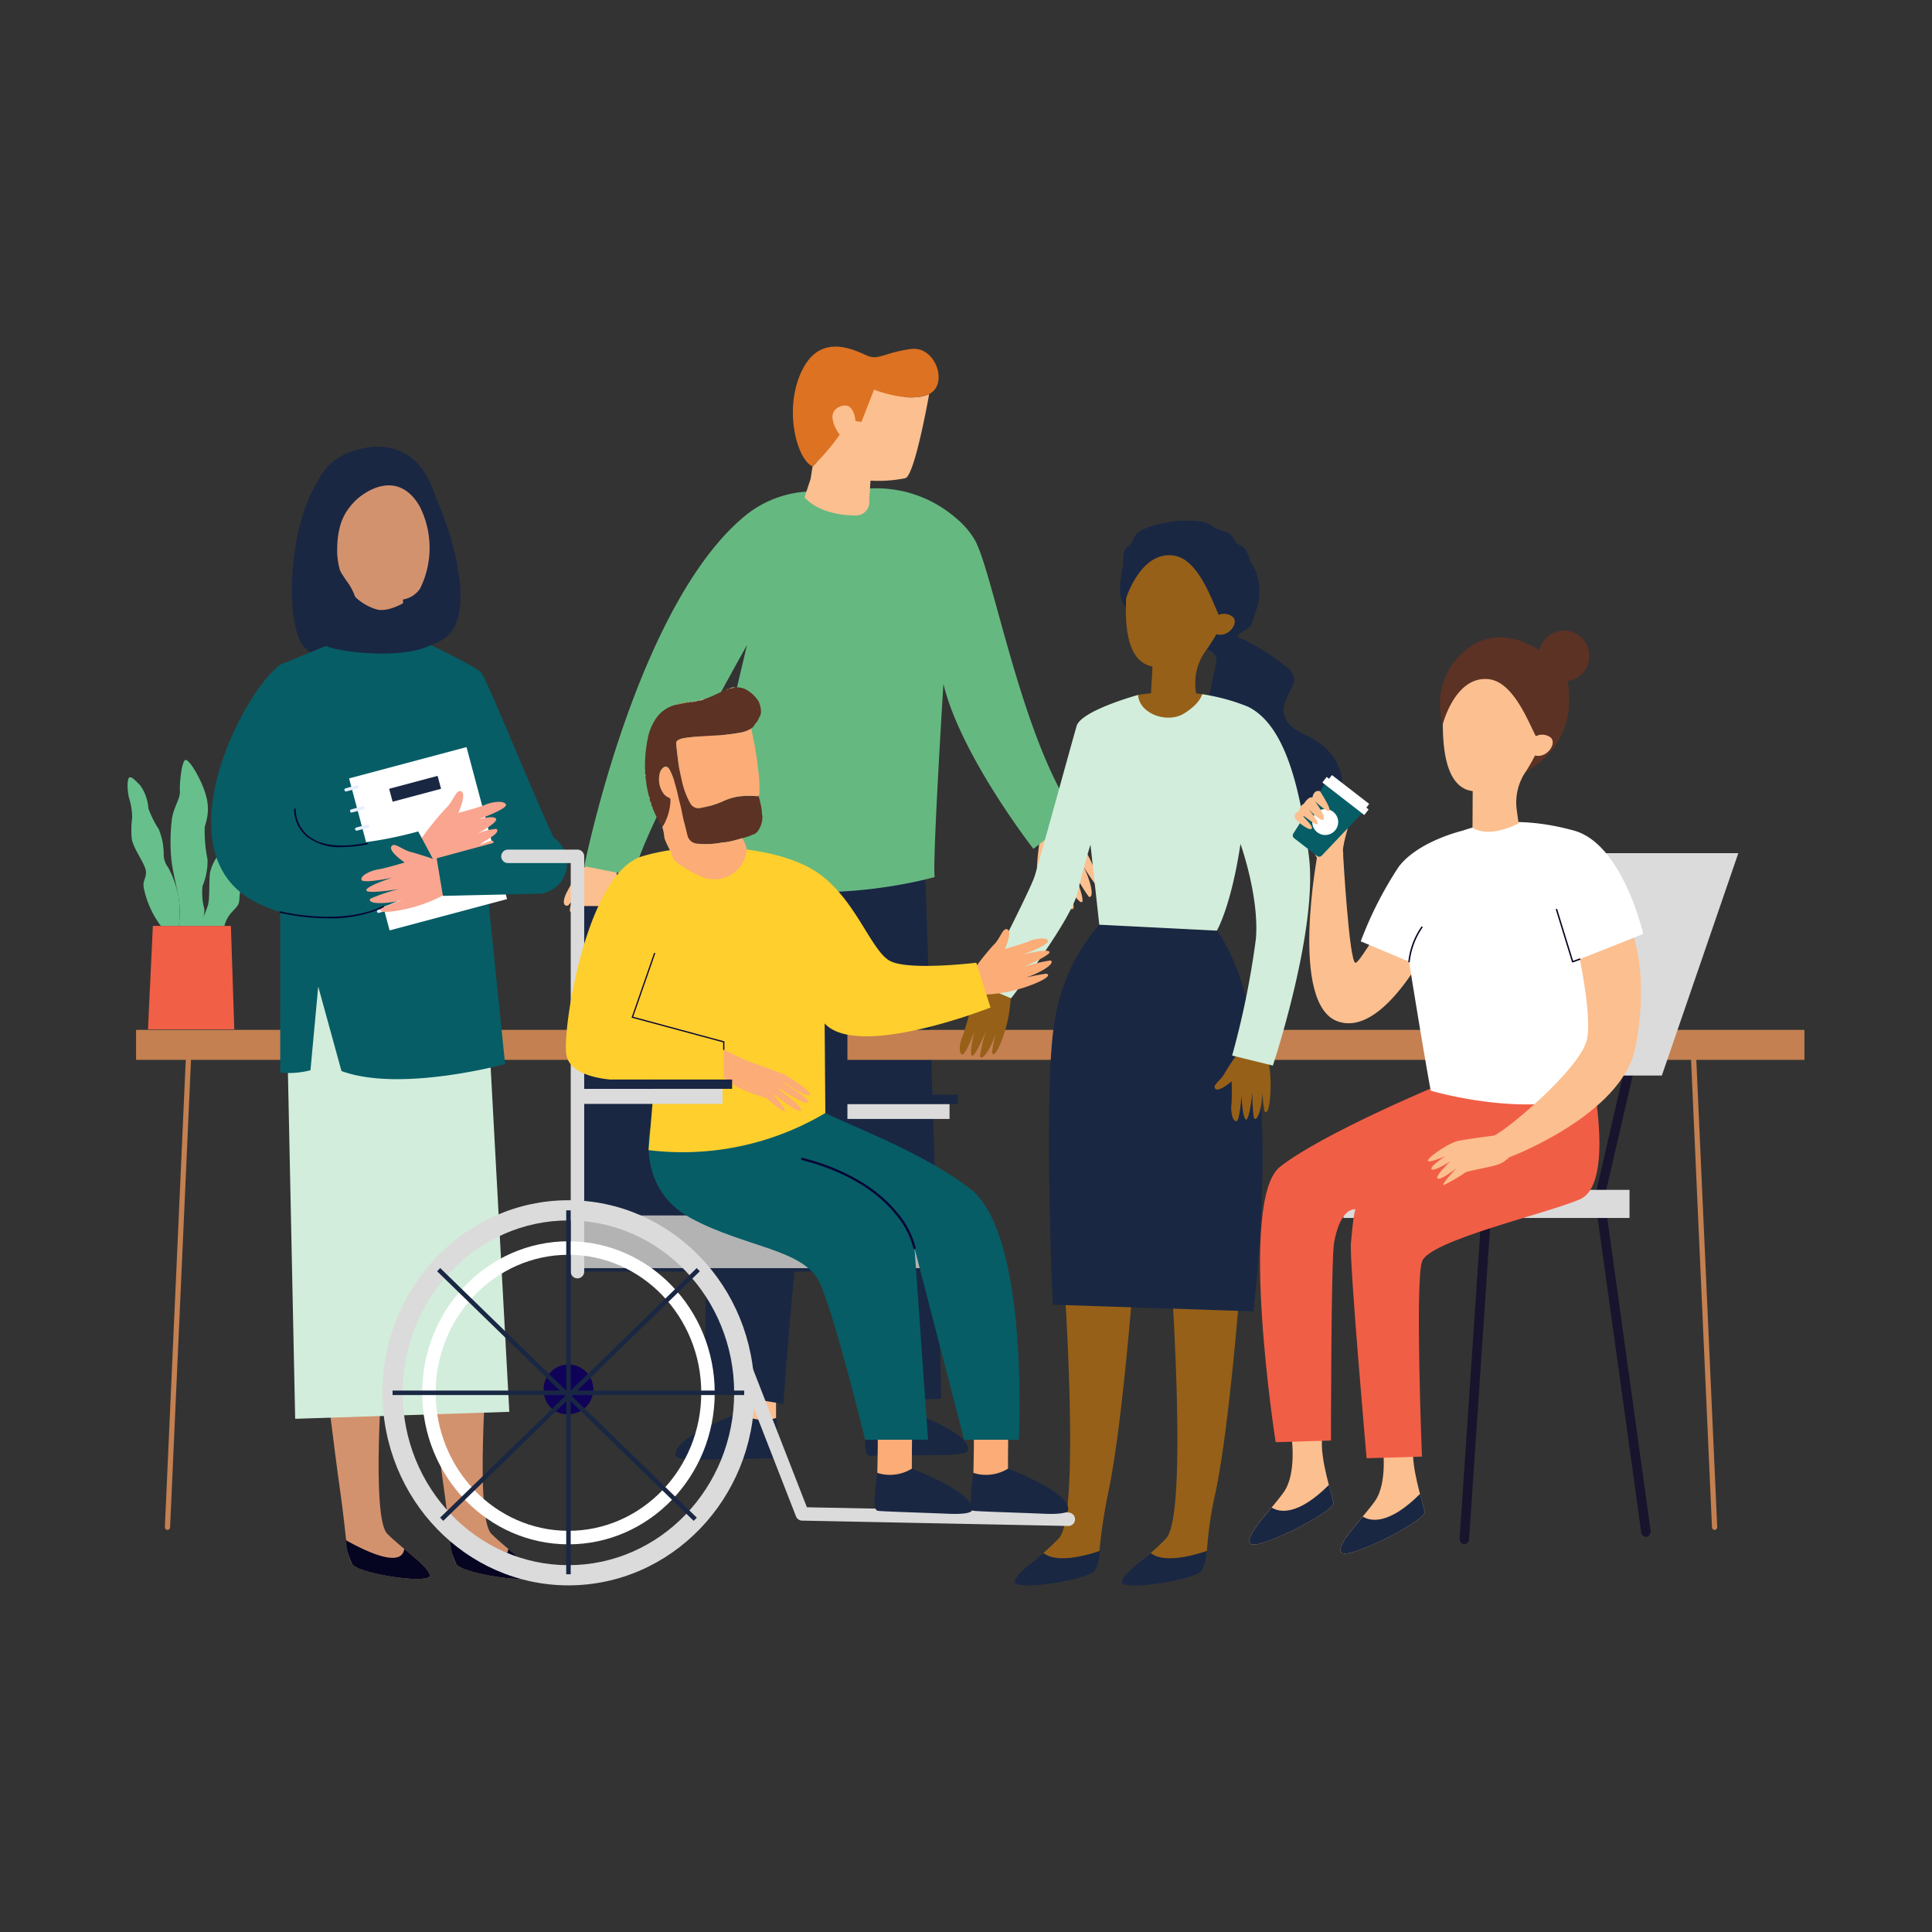 <?xml version="1.0" encoding="UTF-8"?><svg xmlns="http://www.w3.org/2000/svg" xmlns:xlink="http://www.w3.org/1999/xlink" width="204" height="204" viewBox="0 0 204 204">
  <rect x="0" y="0" width="204" height="204" fill="#333333" stroke="none"/>
  <defs>
    <clipPath id="clip-path">
      <rect id="Rectangle_508" data-name="Rectangle 508" width="177.062" height="130.797" fill="none"/>
    </clipPath>
  </defs>
  <g id="Group_1224" data-name="Group 1224" transform="translate(-4683 -1169)">
    <rect id="Rectangle_842" data-name="Rectangle 842" width="204" height="204" transform="translate(4683 1169)" fill="none"/>
    <g id="Group_1223" data-name="Group 1223" transform="translate(4696.469 1205.602)">
      <g id="Group_947" data-name="Group 947" clip-path="url(#clip-path)">
        <path id="Path_2579" data-name="Path 2579" d="M60.959,361.38a3.261,3.261,0,0,1,.772-1.434c.645-.723.8-.741.826-1.654s.542-1.234.671-1.691a2.61,2.61,0,0,0,.19-1.485,7.544,7.544,0,0,1-.055-2.872c.268-1,.75-1.174.854-2.123s-.279-4.846-.681-4.939-2.467,4.775-2.606,5.931a8.275,8.275,0,0,1-.314,2.409,5.125,5.125,0,0,0-1.174,2.214c-.141,1.109,0,2.682-.232,3.5a17.546,17.546,0,0,1-.881,2.143h2.629Z" transform="translate(-50.732 -300.217)" fill="#67c08c"/>
        <path id="Path_2580" data-name="Path 2580" d="M37.923,352.524a2.726,2.726,0,0,0,.509-1.788,6.6,6.6,0,0,1-.189-2.419,6.914,6.914,0,0,0,.531-2.8,14.707,14.707,0,0,1-.3-3.436l.164-.6a4.978,4.978,0,0,0-.025-2.692c-.412-1.6-1.8-3.968-2.195-3.777s-.616,2.541-.564,3.312-.71,1.734-.851,2.995a19.463,19.463,0,0,0-.063,4.043c.135,1.523.7,3.37.845,4.7a9.936,9.936,0,0,1-.051,2.462Z" transform="translate(-30.327 -291.361)" fill="#67c08c"/>
        <path id="Path_2581" data-name="Path 2581" d="M5.413,364.758a10.922,10.922,0,0,0-.042-3.108A10.65,10.65,0,0,0,4.3,358.606a2.3,2.3,0,0,1-.485-1.391,6.8,6.8,0,0,0-.528-2.673A10.731,10.731,0,0,1,2.2,352.354a4.725,4.725,0,0,0-.874-2.445c-.647-.651-.87-.882-1.106-.84s-.313,1.108-.072,2.156a6.679,6.679,0,0,1,.336,2.148,9.484,9.484,0,0,0-.043,2.147c.107,1.012,1.448,2.7,1.5,3.488s-.417.976-.2,1.871a9.952,9.952,0,0,0,1.774,3.877h1.9Z" transform="translate(0 -303.595)" fill="#67c08c"/>
        <path id="Path_2582" data-name="Path 2582" d="M17.073,469.55h8.241l.36,10.925H16.56Z" transform="translate(-14.403 -408.387)" fill="#f05f46"/>
        <path id="Path_2583" data-name="Path 2583" d="M735.377,384.987a28.17,28.17,0,0,0-.473,3.76c.035,1.028-.694,2.05-.126,2.231s1.287-1.662,1.287-1.662,1.016,1.829,1.243,2.439.91,1.6,1.368,1.465-.835-2.983-.835-2.983,1.326,2.294,1.775,2.264-.809-3.2-.809-3.2a17.376,17.376,0,0,0,1.568,2.625c.274.109.424-.237.182-1.24a9.808,9.808,0,0,0-.747-1.963,22.245,22.245,0,0,0,1.238,1.861c.2.16.583.238.068-1.209a15.885,15.885,0,0,0-3.55-5.534Z" transform="translate(-638.878 -333.843)" fill="#fcbf8f"/>
        <path id="Path_2584" data-name="Path 2584" d="M600.34,816.593s.2,5.7.253,5.775-.376.815-.376.815l-1.779.412-1.677-.671s-.121-5.3-.335-6.125,3.913-.206,3.913-.206" transform="translate(-518.73 -710.031)" fill="#ff9391"/>
        <path id="Path_2585" data-name="Path 2585" d="M598.08,862.234a4.674,4.674,0,0,0,3.814-.667s7.02,2.236,6.909,4.211c0,0,.323.57-2.669.594s-7.638.124-7.766.061-.7.282-.288-4.2" transform="translate(-520.048 -749.34)" fill="#192743"/>
        <path id="Path_2586" data-name="Path 2586" d="M496.224,818.744s-.021,5.7-.067,5.78.4.8.4.8l1.792.355,1.654-.725s-.049-5.3.138-6.132-3.918-.08-3.918-.08" transform="translate(-431.525 -711.824)" fill="#fcbf8f"/>
        <path id="Path_2587" data-name="Path 2587" d="M454.855,864.889a4.674,4.674,0,0,1-3.834-.544s-6.945,2.461-6.77,4.431c0,0-.3.58,2.687.508s7.638-.122,7.764-.188.705.259.153-4.206" transform="translate(-386.377 -751.756)" fill="#192743"/>
        <path id="Path_2588" data-name="Path 2588" d="M490.2,377.517s1.881,56.039,1.886,61.9l-8.743.439s-2.893-33.376-3.349-44.114c0,0-3.244,24.983-4.558,44.24l-8.414-1.385s.68-22.612.63-60.5Z" transform="translate(-406.186 -328.342)" fill="#192743"/>
        <path id="Path_2589" data-name="Path 2589" d="M359.2,413.66a25.731,25.731,0,0,1,.16,3.463c-.106.935.485,1.919-.046,2.044s-1.054-1.609-1.054-1.609a2.21,2.21,0,0,0-.745.848c-.251.54-.487,1.113-.9.96s-.045-1.1-.045-1.1-.635,1.143-1,.942c-.607-.338.181-1.864.181-1.864a5.871,5.871,0,0,1-.646,1.009c-.173.206-1.009.409-.716-.487a3.722,3.722,0,0,1,.489-1.121,6.038,6.038,0,0,1-.7.971c-.19.132-.826.069-.252-1.214a11.233,11.233,0,0,1,3.346-4.048Z" transform="translate(-307.626 -358.732)" fill="#fcbf8f"/>
        <path id="Path_2590" data-name="Path 2590" d="M400.279,114.885a12.827,12.827,0,0,1,9.155,3.086,8.8,8.8,0,0,1,2.025,2.326c1.943,3.443,4.956,21.112,10.67,29.145l-4.475,3.491s-7.708-9.9-9.5-17.423c0,0-1.178,18.824-.922,20.4,0,0-14.791,4.284-25.334-1.205l5.515-23.29S375.98,151.7,375.478,155.8l-5.245-1.035s5.506-27.613,17.019-37.032a11.406,11.406,0,0,1,6.656-2.531Z" transform="translate(-322.007 -99.905)" fill="#66b881"/>
        <rect id="Rectangle_494" data-name="Rectangle 494" width="176.163" height="3.161" transform="translate(0.899 72.146)" fill="#c48051"/>
        <path id="Path_2591" data-name="Path 2591" d="M1269.534,617.778a.3.3,0,0,1-.276-.3l-2.259-50.5a.3.3,0,0,1,.262-.332.292.292,0,0,1,.291.3l2.259,50.5a.3.3,0,0,1-.262.331h-.014" transform="translate(-1101.96 -492.832)" fill="#c48051"/>
        <path id="Path_2592" data-name="Path 2592" d="M30.517,617.778a.3.3,0,0,0,.276-.3l2.259-50.5a.3.3,0,0,0-.262-.332.293.293,0,0,0-.29.3l-2.259,50.5a.3.3,0,0,0,.262.331h.014" transform="translate(-26.301 -492.832)" fill="#c48051"/>
        <path id="Path_2593" data-name="Path 2593" d="M143.6,270.979a.369.369,0,0,0,.336-.216l10.505-22.988a.369.369,0,0,0-.672-.307L143.26,270.456a.37.37,0,0,0,.336.523" transform="translate(-124.57 -215.045)" fill="#110d27"/>
        <path id="Path_2594" data-name="Path 2594" d="M165.451,824.438s-1.266,16.226.46,17.952,4.257,3.337,4.488,4.373-7.479-.115-8.17-1.151-.575-2.762-1.266-7.6-1.726-13.579-1.726-13.579Z" transform="translate(-138.495 -717.048)" fill="#d3926e"/>
        <path id="Path_2595" data-name="Path 2595" d="M186.027,971.277c-.157-.7-1.379-1.676-2.688-2.769-.289,2.216-4.639-.056-6.134-.908a5.814,5.814,0,0,0,.651,2.526c.691,1.036,8.4,2.186,8.17,1.151" transform="translate(-154.123 -841.562)" fill="#050521"/>
        <path id="Path_2596" data-name="Path 2596" d="M249.808,824.438s-1.266,16.226.46,17.952,4.257,3.337,4.488,4.373-7.479-.115-8.17-1.151-.575-2.762-1.266-7.6-1.726-13.579-1.726-13.579Z" transform="translate(-211.864 -717.048)" fill="#d3926e"/>
        <path id="Path_2597" data-name="Path 2597" d="M270.385,971.277c-.157-.7-1.379-1.676-2.688-2.769-.289,2.216-4.639-.056-6.133-.908a5.81,5.81,0,0,0,.651,2.526c.691,1.036,8.4,2.186,8.17,1.151" transform="translate(-227.493 -841.562)" fill="#050521"/>
        <path id="Path_2598" data-name="Path 2598" d="M139.745,81.541s5.088-2.444,7.937,3.32,4.26,12.489,2.595,15.342-6.595,1.947-6.595,1.947-6.563,2.912-9.191.038-1.5-19.064,5.254-20.646" transform="translate(-115.835 -70.472)" fill="#192743"/>
        <path id="Path_2599" data-name="Path 2599" d="M150.684,492.49l2.149,39.668-22.611.737-.846-40.405,1.965-7.614,11.422-2.333Z" transform="translate(-112.524 -419.686)" fill="#d2eddb"/>
        <path id="Path_2600" data-name="Path 2600" d="M123.72,235.273l8.1-3.325,5.027-.054s7.345,3.378,8.082,4.2,7.466,17.817,8.694,19.372l-8.174,2.245,2.019,19.73s-11.053,3.029-17.276.737l-2.456-8.924-.819,8.842a9.083,9.083,0,0,1-3.193.246Z" transform="translate(-107.604 -201.689)" fill="#065d66"/>
        <rect id="Rectangle_495" data-name="Rectangle 495" width="12.834" height="16.61" transform="translate(23.391 45.589) rotate(-14.924)" fill="#fff"/>
        <path id="Path_2601" data-name="Path 2601" d="M177.253,355.852l-1.187.316a.171.171,0,1,1-.088-.33l1.187-.316a.171.171,0,0,1,.088.33" transform="translate(-152.945 -309.207)" fill="#e7eefd"/>
        <path id="Path_2602" data-name="Path 2602" d="M181.809,372.947l-1.187.316a.171.171,0,1,1-.088-.33l1.187-.316a.171.171,0,0,1,.088.33" transform="translate(-156.909 -324.075)" fill="#e7eefd"/>
        <path id="Path_2603" data-name="Path 2603" d="M185.736,387.674l-1.187.316a.171.171,0,0,1-.088-.33l1.187-.316a.171.171,0,0,1,.088.33" transform="translate(-160.323 -336.884)" fill="#e7eefd"/>
        <path id="Path_2604" data-name="Path 2604" d="M189.864,403.162l-1.187.316a.171.171,0,0,1-.088-.33l1.187-.316a.171.171,0,1,1,.088.33" transform="translate(-163.914 -350.355)" fill="#e7eefd"/>
        <path id="Path_2605" data-name="Path 2605" d="M193.991,418.65l-1.187.316a.17.17,0,1,1-.088-.329l1.187-.316a.171.171,0,0,1,.088.33" transform="translate(-167.503 -363.825)" fill="#e7eefd"/>
        <path id="Path_2606" data-name="Path 2606" d="M198.12,434.137l-1.187.316a.171.171,0,0,1-.088-.33l1.187-.316a.171.171,0,0,1,.088.33" transform="translate(-171.095 -377.295)" fill="#e7eefd"/>
        <path id="Path_2607" data-name="Path 2607" d="M203.5,454.332l-1.187.316a.171.171,0,0,1-.088-.33l1.187-.316a.171.171,0,1,1,.088.33" transform="translate(-175.776 -394.859)" fill="#e7eefd"/>
        <rect id="Rectangle_496" data-name="Rectangle 496" width="5.294" height="1.411" transform="translate(27.623 46.686) rotate(-14.924)" fill="#192743"/>
        <path id="Path_2608" data-name="Path 2608" d="M238.063,365.283a30.649,30.649,0,0,1,2.59-3.209c.832-.748,1.083-2.091,1.654-1.782s-.331,2.264-.331,2.264,2.2-.585,2.85-.867,1.938-.492,2.181-.033-2.969,1.6-2.969,1.6,1.6-.48,1.911-.1-1.914,1.567-1.914,1.567a6.639,6.639,0,0,1,1.936-.485c.292.132.134.511-.834,1.078s-.8.628-.8.628a4.172,4.172,0,0,1,1.2-.467c.274.033.369.584-1.154,1.272a10.175,10.175,0,0,1-5.354,1.172Z" transform="translate(-207.053 -313.321)" fill="#f9a58f"/>
        <path id="Path_2609" data-name="Path 2609" d="M75.026,257.831c-4.094,3.029-12.609,19.9-2.62,25.054s19.65-2.866,19.65-2.866L89.6,275.434s-10.726,3.111-12.363-.246a8.245,8.245,0,0,1-.082-6.632s-1.883-9.825-2.129-10.726" transform="translate(-58.91 -224.246)" fill="#065d66"/>
        <path id="Path_2610" data-name="Path 2610" d="M244.388,153.751s.456-.762.857-.479c1.022.722,0,1.79-.647,2.04Z" transform="translate(-212.554 -133.252)" fill="#ea6868"/>
        <path id="Path_2611" data-name="Path 2611" d="M157.71,84.671A6.038,6.038,0,0,0,153,93.383,26.079,26.079,0,0,0,155.6,98.3a6.01,6.01,0,0,1,1.246,4.22l-.147,1.53c3.591,1.592,5.045-.233,5.045-.233l-.162-3.509c3.775-.628,2.945-7.61,2.849-9.681h-.006c0-.078,0-.155,0-.234a6.039,6.039,0,0,0-6.715-5.721" transform="translate(-132.508 -73.608)" fill="#d3926e"/>
        <path id="Path_2612" data-name="Path 2612" d="M257.055,158.637v-.013l.029.05-.015.038-.022-.051Z" transform="translate(-223.563 -137.962)" fill="#060633"/>
        <path id="Path_2613" data-name="Path 2613" d="M151.224,92.209c-.033-.213-.071-.424-.115-.632a21.5,21.5,0,0,1-.774-3.4,8.419,8.419,0,0,1,.2-2.2c.586-2.641,2.76-4.136,5.34-4.542,7.443-1.171,7.879,7.434,8.267,9.8.195,1.187.9,2.19,1.119,3.354.6,3.144.256,6.415-2.682,7.746-3.327,1.507-10.034.527-10.849-.012-1.591-1.052.269-3.842-.032-5.665-.243-1.471-.244-2.968-.474-4.44M157,98.459c1.225.406,3.672-.819,4.587-2.092a9.721,9.721,0,0,0,0-8.785c-2.358-4.029-5.925-1.512-6.928-.443s-1.841,2.4-1.776,5.453a7.91,7.91,0,0,0,.588,2.609A5.532,5.532,0,0,0,157,98.459" transform="translate(-130.745 -70.728)" fill="#192743"/>
        <path id="Path_2614" data-name="Path 2614" d="M140.05,378.482a5.589,5.589,0,0,1-3.758-1.144A3.784,3.784,0,0,1,135,374.492a.08.08,0,0,1,.089-.081.085.085,0,0,1,.082.089,3.681,3.681,0,0,0,1.234,2.712c1.283,1.105,3.4,1.38,6.306.816a.082.082,0,0,1,.1.067.085.085,0,0,1-.067.1,14.238,14.238,0,0,1-2.694.287" transform="translate(-117.415 -325.64)" fill="#060633"/>
        <path id="Path_2615" data-name="Path 2615" d="M128.229,454.651a23.439,23.439,0,0,1-5.1-.574.085.085,0,0,1-.062-.1.083.083,0,0,1,.1-.062c.064.016,6.43,1.589,10.828-.563a.085.085,0,1,1,.075.153,13.506,13.506,0,0,1-5.844,1.149" transform="translate(-107.034 -394.289)" fill="#060633"/>
        <path id="Path_2616" data-name="Path 2616" d="M199.472,406.322a45.744,45.744,0,0,0-4.536-1.575c-1.059-.194-1.941-1.169-2.254-.629s1.411,1.69,1.411,1.69-2.1.629-2.773.724-1.837.572-1.806,1.071,3.239-.185,3.239-.185-2.644.841-2.713,1.307,3.452-.109,3.452-.109a18.183,18.183,0,0,0-3.037,1.015c-.172.255.148.487,1.227.464a10.265,10.265,0,0,0,2.176-.324,23.2,23.2,0,0,0-2.18.849c-.208.165-.375.543,1.221.341a16.189,16.189,0,0,0,6.382-2.329Z" transform="translate(-164.828 -351.338)" fill="#f9a58f"/>
        <path id="Path_2617" data-name="Path 2617" d="M264.285,396.412h0a3.261,3.261,0,0,0-3.752-2.681l-9.981,2.7.661,3.966,10.392-.234a3.261,3.261,0,0,0,2.681-3.753" transform="translate(-217.915 -342.406)" fill="#065d66"/>
        <path id="Path_2618" data-name="Path 2618" d="M1191.414,594.879a.5.5,0,0,0,.486-.387l2.966-12.853a.5.5,0,0,0-.973-.224l-2.966,12.852a.5.5,0,0,0,.487.612" transform="translate(-1035.787 -505.344)" fill="#18142d"/>
        <path id="Path_2619" data-name="Path 2619" d="M1071.609,594.879a.5.5,0,0,0,.486-.387l2.966-12.853a.5.5,0,0,0-.973-.224l-2.966,12.852a.5.5,0,0,0,.487.612" transform="translate(-931.588 -505.344)" fill="#18142d"/>
        <path id="Path_2620" data-name="Path 2620" d="M1083.561,410.594h21.916l-8.074,23.479h-21.916Z" transform="translate(-935.396 -357.111)" fill="#dbdbdb"/>
        <path id="Path_2621" data-name="Path 2621" d="M1084.632,695.569h-1.975a.553.553,0,0,0-.5.561l-2.33,34.624a.587.587,0,0,0,.457.659l.041,0a.553.553,0,0,0,.5-.561l2.292-34.063h1.615a2.283,2.283,0,0,1-.1-1.222" transform="translate(-939.171 -604.965)" fill="#18142d"/>
        <path id="Path_2622" data-name="Path 2622" d="M1191.067,729.936l-4.693-33.857a.541.541,0,0,0-.492-.509h-1.328a2.8,2.8,0,0,1,.1.515,2.65,2.65,0,0,1-.023.708h.826l4.623,33.348a.517.517,0,0,0,.576.5.61.61,0,0,0,.409-.7" transform="translate(-1030.255 -604.966)" fill="#18142d"/>
        <rect id="Rectangle_497" data-name="Rectangle 497" width="30.212" height="2.966" transform="translate(128.38 89.036)" fill="#dbdbdb"/>
        <path id="Path_2623" data-name="Path 2623" d="M671.6,516.865A25.409,25.409,0,0,0,668.933,519c-.622.688-1.737.893-1.482,1.367s1.878-.268,1.878-.268-.49,1.823-.726,2.36-.413,1.605-.034,1.809,1.332-2.457,1.332-2.457-.582,2.319-.271,2.581,1.484-2.579,1.484-2.579a15.679,15.679,0,0,0-.632,2.685c.109.242.423.112.9-.689a8.846,8.846,0,0,0,.749-1.741,20.055,20.055,0,0,0-.366,1.983c.026.227.229.521.8-.74a14.331,14.331,0,0,0,1.176-5.814Z" transform="translate(-580.477 -449.539)" fill="#966018"/>
        <path id="Path_2624" data-name="Path 2624" d="M814.776,141.869c.051.026.1.051.157.072a4.321,4.321,0,0,1,1.161.432c.328.262.45.713.76,1,.234.212.554.311.784.527a3.046,3.046,0,0,1,.565,1.189c.185.473.489.891.685,1.359a6.055,6.055,0,0,1-.072,4.2c-.218.528-.3,1.3-.733,1.676-.37.315-.992.416-1.143.941a24.5,24.5,0,0,1,5.235,3.232,1.92,1.92,0,0,1,.7.989,1.642,1.642,0,0,1-.132.894c-.372.964-1.1,1.874-.964,2.9a2.628,2.628,0,0,0,1.184,1.7c.582.409,1.25.677,1.87,1.027a6.136,6.136,0,0,1,2.94,3.442,4.141,4.141,0,0,1-1.08,4.253,22.274,22.274,0,0,0-2.264,1.628c-.977,1.1-1.039,2.973-2.349,3.636a3.69,3.69,0,0,1-2.406.044c-1.035-.216-1.144-3.7-2.047-4.254-.552-.337-1.975,2.478-2.442,2.03a5.21,5.21,0,0,1-1.948-3.115c-.171-2.3,2.6-4.057,2.358-6.345-.155-1.454-1.5-2.539-1.769-3.977a5.638,5.638,0,0,1,.17-2.183l.643-3.035c.259-1.224-.644-1.454-1.64-1.794-2.685-.918-5.431-1.922-7.539-3.822-1.042-.939-1.042-2.12-.863-3.444.067-.494.16-.983.231-1.476a10.484,10.484,0,0,1,.106-1.351c.1-.337.481-.495.7-.766s.275-.622.473-.9c.58-.811,2.156-1.136,3.066-1.337a10.916,10.916,0,0,1,3.593-.189,3.424,3.424,0,0,1,1.095.271c.32.153.6.388.91.549" transform="translate(-699.714 -122.616)" fill="#192743"/>
        <path id="Path_2625" data-name="Path 2625" d="M816.233,292.138a14.3,14.3,0,0,0,2.753-.143c.1-.089.883-1.436,1.7-2.864.915-1.607,1.868-3.319,1.932-3.456.02-.041.071-.2.146-.441v0c.008-.027.015-.054.024-.081.284-.941.846-2.9,1.171-4.041l.248-.873s-.167-.038-.456-.089l-.364-.062-.254-.039a18.241,18.241,0,0,0-3.419-.2c-1.3.062-2.393.2-2.86.266h0l-.239.036-.257,8.223Z" transform="translate(-709.911 -243.381)" fill="#966018"/>
        <path id="Path_2626" data-name="Path 2626" d="M735.15,686.9s2.795,33.361.083,36.351a28.3,28.3,0,0,1-2.884,2.576c-.924.767,7,.188,7.068-.216a58.344,58.344,0,0,1,.962-6.908c1.821-8.231,3.183-29.02,3.183-29.02Z" transform="translate(-636.889 -597.425)" fill="#966018"/>
        <path id="Path_2627" data-name="Path 2627" d="M828.91,726.6a4.3,4.3,0,0,0,.476-2.02,39.449,39.449,0,0,1,.842-5.88c1.821-8.231,3.182-29.02,3.182-29.02L825,686.9s2.794,33.361.082,36.352a17.316,17.316,0,0,1-1.634,1.538c-.254.215-.507.424-.754.628-1.143.941,5.5,2.263,6.218,1.185" transform="translate(-715.414 -597.422)" fill="#966018"/>
        <path id="Path_2628" data-name="Path 2628" d="M752.21,468.562a20.15,20.15,0,0,0-4.694,10.084c-1.252,6.676-.225,30.043-.225,30.043l21.175.7s3.894-29.424-3.842-40.2Z" transform="translate(-649.604 -407.528)" fill="#192743"/>
        <path id="Path_2629" data-name="Path 2629" d="M884.186,566.77a25.435,25.435,0,0,0-1.952,2.807c-.4.836-1.413,1.348-1.034,1.731s1.725-.789,1.725-.789.046,1.887-.027,2.469.059,1.657.48,1.744.581-2.734.581-2.734.1,2.389.471,2.552.692-2.894.692-2.894a15.656,15.656,0,0,0,.155,2.755c.173.2.438-.012.664-.914a8.85,8.85,0,0,0,.224-1.882,20.07,20.07,0,0,0,.211,2.005c.09.21.367.434.56-.937a14.332,14.332,0,0,0-.52-5.909Z" transform="translate(-766.343 -492.943)" fill="#966018"/>
        <path id="Path_2630" data-name="Path 2630" d="M691.808,312.547l3.178,1.342s6.313-8.146,7.04-11.219,1.342-5,1.342-5l.931,8.447,12.414.626s1.5-2.523,2.494-9.159c0,0,1.979,5.5,1.634,9.977a89.371,89.371,0,0,1-2.515,12.371l4.3,1.061s4.8-14.406,3.8-22.16-2.649-13.854-6.413-15.729a20.8,20.8,0,0,0-4.482-1.264,2.085,2.085,0,0,0-.361-.051c-.088.185-.3,1.022-1.931,2.031-1.744,1.076-4.686.051-4.841-1.934l0-.035s-.212.059-.561.166c-1.505.456-5.544,1.794-5.931,3.117-.479,1.63-3.951,14.3-4.419,15.825s-5.672,11.592-5.672,11.592" transform="translate(-601.694 -245.08)" fill="#d2eddb"/>
        <path id="Path_2631" data-name="Path 2631" d="M815.937,143.826a5.808,5.808,0,0,1,4.444,8.428,25.073,25.073,0,0,1-2.558,4.7A5.781,5.781,0,0,0,816.582,161l.126,1.473c-3.47,1.5-4.85-.276-4.85-.276l.192-3.374c-3.625-.643-2.756-7.35-2.643-9.341h.006c0-.075,0-.15.007-.225a5.809,5.809,0,0,1,6.517-5.435" transform="translate(-703.825 -125.053)" fill="#966018"/>
        <path id="Path_2632" data-name="Path 2632" d="M819.1,152.79c-.673.954-2.028-6.674-5.518-7.2s-5.043,4.505-5.043,4.505a7.685,7.685,0,0,1,.8-5.166,5.97,5.97,0,0,1,8.117-2.053c3.361,1.992,4.849,5.361,1.639,9.91" transform="translate(-703.101 -123.527)" fill="#192743"/>
        <path id="Path_2633" data-name="Path 2633" d="M878.5,217.122a.862.862,0,0,1,.475-.383,1.456,1.456,0,0,1,1.584.238c.672.753-.869,2.56-2.232,1.541,0,0-.382-.428.173-1.4" transform="translate(-763.807 -188.396)" fill="#966018"/>
        <path id="Path_2634" data-name="Path 2634" d="M814.54,978.214a4.3,4.3,0,0,0,.476-2.02c-.5.177-4.417,1.514-5.936.211l0,0c-.254.215-.507.424-.754.628l-.358.3c-.986.815-1.794,1.521-1.92,2.087-.24,1.076,7.78-.119,8.5-1.2" transform="translate(-701.044 -849.036)" fill="#192743"/>
        <path id="Path_2635" data-name="Path 2635" d="M727.632,978.214a4.3,4.3,0,0,0,.476-2.02c-.5.177-4.417,1.514-5.936.211l0,0c-1.427,1.211-2.862,2.24-3.033,3.01-.24,1.076,7.78-.119,8.5-1.2" transform="translate(-625.457 -849.036)" fill="#192743"/>
        <path id="Path_2636" data-name="Path 2636" d="M969.348,409.966s-5.861,10.535-6.542,10.619-1.342-11.821-1.342-11.821l-2.639.144s-3.116,16.166,2.171,17.885S971.562,416.7,971.562,416.7Z" transform="translate(-833.137 -355.519)" fill="#fcbf8f"/>
        <path id="Path_2637" data-name="Path 2637" d="M913.817,883.95s.554,3.878-.831,5.817-4.247,4.709-3.509,5.447,8.956-3.416,8.771-4.339-1.477-4.709-1.2-6.925Z" transform="translate(-790.905 -768.808)" fill="#fcbf8f"/>
        <path id="Path_2638" data-name="Path 2638" d="M917.751,922.709c.226.855.432,1.547.5,1.876.185.923-8.033,5.078-8.771,4.34-.548-.548.885-2.213,2.227-3.828.755.475,2.669.98,6.047-2.388" transform="translate(-790.906 -802.518)" fill="#192743"/>
        <path id="Path_2639" data-name="Path 2639" d="M987.691,891.256s.554,3.878-.831,5.817-4.247,4.709-3.509,5.447,8.956-3.416,8.771-4.339-1.477-4.709-1.2-6.925Z" transform="translate(-855.157 -775.162)" fill="#fcbf8f"/>
        <path id="Path_2640" data-name="Path 2640" d="M953.13,593.612s2.294,11.145-1.359,12.715-15.934,4.334-16.669,6.582,0,20.582,0,20.582l-5.843.173s-1.827-20.707-1.656-22.716c.393-4.621.61-3.555.61-3.555s-1.653-.512-2.387,3.483c-.326,1.772-.331,20.918-.331,20.918l-5.84.172s-4-25.564.465-29.079,16.705-8.607,16.705-8.607Z" transform="translate(-798.427 -516.289)" fill="#f15e46"/>
        <path id="Path_2641" data-name="Path 2641" d="M1010.408,386.29s-4.685,1.089-6.755,3.813a39.446,39.446,0,0,0-4.011,7.875l5.1,2.148s1.438,9,2.288,13.618c0,0,11,3.268,17.758,0l.545-14.817,4.14-1.743s-2.179-9.478-7.3-10.895-8.947-.98-11.766,0" transform="translate(-869.43 -335.184)" fill="#fff"/>
        <path id="Path_2642" data-name="Path 2642" d="M1122.611,479.174l-5.712,2.253s1.285,6.127.76,8.475c-.684,3.055-8.224,9.39-9.793,10.159l1.569,2.3s11.921-4.456,13.337-11.592-.161-11.592-.161-11.592" transform="translate(-963.557 -416.757)" fill="#fcbf8f"/>
        <path id="Path_2643" data-name="Path 2643" d="M1038.291,473.762h0a.076.076,0,0,0,.074-.077,7.936,7.936,0,0,1,1.349-3.605.076.076,0,0,0-.125-.085,7.928,7.928,0,0,0-1.375,3.694.076.076,0,0,0,.076.074" transform="translate(-902.978 -408.745)" fill="#060423"/>
        <path id="Path_2644" data-name="Path 2644" d="M1159.592,461.394a.075.075,0,0,0,.026,0l.757-.272a.076.076,0,0,0-.051-.142l-.683.246-1.671-5.426a.076.076,0,1,0-.144.044l1.694,5.5a.075.075,0,0,0,.038.045.078.078,0,0,0,.034.008" transform="translate(-1007.006 -396.376)" fill="#060423"/>
        <path id="Path_2645" data-name="Path 2645" d="M1062.652,641.167a3.091,3.091,0,0,1-1.225.779c-.742.239-3.016.648-3.361.8a18.141,18.141,0,0,1-2.305,1.343c-.368.012,1.341-1.787,1.341-1.787s-1.673,1.331-2,1.1,1.347-1.809,1.347-1.809-1.764,1.117-1.984.826,1.478-1.389,1.478-1.389-1.69.746-1.86.511,2.115-1.88,3.21-2.111,4.563-.66,4.563-.66Z" transform="translate(-916.774 -555.566)" fill="#fcbf8f"/>
        <path id="Path_2646" data-name="Path 2646" d="M991.625,930.015c.226.855.432,1.547.5,1.876.185.923-8.033,5.078-8.772,4.34-.548-.548.885-2.213,2.227-3.828.755.475,2.669.98,6.047-2.388" transform="translate(-855.157 -808.872)" fill="#192743"/>
        <path id="Path_2647" data-name="Path 2647" d="M1072.465,250.161s6.929-2.814,4.725-11.038c0,0-5.088-5.354-9.59-2.725a7.2,7.2,0,0,0-3.453,7.848c.12.6,8.317,5.915,8.317,5.915" transform="translate(-925.394 -204.973)" fill="#5c3225"/>
        <path id="Path_2648" data-name="Path 2648" d="M1072.4,243.494a5.816,5.816,0,0,1,4.881,8.2,25.092,25.092,0,0,1-2.314,4.834,5.788,5.788,0,0,0-1.031,4.111l.2,1.467c-3.393,1.675-4.867.446-4.867.446l.02-3.855c-3.658-.455-3.136-7.207-3.126-9.2h.006c0-.075,0-.15,0-.225a5.817,5.817,0,0,1,6.236-5.772" transform="translate(-927.256 -211.764)" fill="#fcbf8f"/>
        <path id="Path_2649" data-name="Path 2649" d="M1075.153,250.944c-.623.988-2.24-6.415-5.757-6.758s-4.81,4.766-4.81,4.766a7.7,7.7,0,0,1,.537-5.207c1.323-2.287,4.744-4.5,8.208-2.684s4.8,5.167,1.821,9.883" transform="translate(-925.713 -209.078)" fill="#5c3225"/>
        <path id="Path_2650" data-name="Path 2650" d="M1143.91,232.587a2.675,2.675,0,1,1,2.387,2.936,2.676,2.676,0,0,1-2.387-2.936" transform="translate(-994.893 -200.202)" fill="#5c3225"/>
        <path id="Path_2651" data-name="Path 2651" d="M1136.34,315.144a.864.864,0,0,1,.455-.408,1.458,1.458,0,0,1,1.6.156c.711.718-.736,2.6-2.152,1.656,0,0-.4-.408.1-1.4" transform="translate(-988.101 -273.595)" fill="#fcbf8f"/>
        <path id="Path_2652" data-name="Path 2652" d="M961.522,387.543c-.309-.465.715-3.577.715-3.577l-4.324,2.375L959.25,389Z" transform="translate(-833.136 -333.951)" fill="#fcbf8f"/>
        <path id="Path_2653" data-name="Path 2653" d="M952.263,353.88l-4.034-3.125-3.657,5.742a.37.37,0,0,0,.111.484l2.393,1.854a.37.37,0,0,0,.494-.012Z" transform="translate(-821.49 -305.067)" fill="#065d66"/>
        <path id="Path_2654" data-name="Path 2654" d="M973.478,352.314l-4.387-3.4a.026.026,0,0,0-.037,0l-.425.549a.026.026,0,0,0,0,.037l4.387,3.4a.026.026,0,0,0,.036,0l.425-.549a.026.026,0,0,0,0-.037" transform="translate(-842.452 -303.462)" fill="#fff"/>
        <path id="Path_2655" data-name="Path 2655" d="M977.124,350.429l-3.853-2.984a.053.053,0,0,0-.073.009l-.425.549,3.936,3.048.425-.549a.052.052,0,0,0-.009-.073" transform="translate(-846.06 -302.177)" fill="#fff"/>
        <path id="Path_2656" data-name="Path 2656" d="M962.791,377.06a1.369,1.369,0,1,0-1.921.244,1.369,1.369,0,0,0,1.921-.244" transform="translate(-835.247 -326.025)" fill="#fff"/>
        <path id="Path_2657" data-name="Path 2657" d="M948.619,360.195s1.221,1.86.982,2.065-1.513-1.02-1.5-.994,1.128,1.521.906,1.9-1.625-1.093-1.625-1.093,1.149,1.326.983,1.578-1.405-.9-1.487-.813,1.058.99.865,1.312-1.848-.894-1.816-1.318a.543.543,0,0,1,.462-.483s.132-.7.511-.806c0,0,.511-.835.919-.684,0,0,.11-.85.8-.667" transform="translate(-822.71 -313.254)" fill="#fcbf8f"/>
        <path id="Path_2658" data-name="Path 2658" d="M684.289,476.756a27.707,27.707,0,0,1,2.308-2.932c.745-.686.957-1.9,1.477-1.631s-.275,2.052-.275,2.052,1.985-.553,2.569-.815,1.748-.466,1.973-.054-2.668,1.478-2.668,1.478,2.525-.658,2.814-.321-2.8,1.645-2.8,1.645a17.112,17.112,0,0,1,2.924-.716c.265.117.127.461-.743.985a9.657,9.657,0,0,1-1.893.834,21.845,21.845,0,0,1,2.16-.419c.248.027.57.244-.8.883a15.638,15.638,0,0,1-6.333,1.34Z" transform="translate(-595.154 -410.652)" fill="#fbac77"/>
        <rect id="Rectangle_498" data-name="Rectangle 498" width="15.319" height="1.59" transform="translate(71.474 79.958)" fill="#dbdbdb"/>
        <rect id="Rectangle_499" data-name="Rectangle 499" width="15.589" height="0.982" transform="translate(72.066 78.991)" fill="#192743"/>
        <rect id="Rectangle_500" data-name="Rectangle 500" width="28.504" height="38.601" transform="translate(47.506 59.068)" fill="#192743"/>
        <rect id="Rectangle_501" data-name="Rectangle 501" width="36.526" height="5.563" transform="translate(47.506 91.737)" fill="#b3b3b3"/>
        <path id="Path_2659" data-name="Path 2659" d="M310.954,452.988a.711.711,0,0,0,.711-.711V408.427a.711.711,0,0,0-.711-.711h-7.339a.711.711,0,1,0,0,1.422h6.628v43.138a.711.711,0,0,0,.711.711" transform="translate(-263.448 -354.607)" fill="#dbdbdb"/>
        <path id="Path_2660" data-name="Path 2660" d="M506.939,780.32a.711.711,0,0,0,.014-1.422l-27.611-.555-9.31-23.88a.711.711,0,1,0-1.325.516L478.19,779.3a.711.711,0,0,0,.648.453l28.087.565h.015" transform="translate(-407.612 -655.793)" fill="#dbdbdb"/>
        <path id="Path_2661" data-name="Path 2661" d="M611.237,865.877s-.078,5.413-.036,5.491-.395.755-.395.755l-1.708.306-1.558-.717s.137-5.032-.026-5.826,3.722-.009,3.722-.009" transform="translate(-528.376 -752.788)" fill="#fbac77"/>
        <path id="Path_2662" data-name="Path 2662" d="M605.911,909.975a4.44,4.44,0,0,0,3.65-.451s6.553,2.456,6.353,4.324c0,0,.279.556-2.56.436s-7.252-.247-7.37-.312-.674.234-.073-4" transform="translate(-526.747 -791.05)" fill="#192743"/>
        <path id="Path_2663" data-name="Path 2663" d="M689.176,865.877s-.078,5.413-.036,5.491-.4.755-.4.755l-1.707.306-1.558-.717s.137-5.032-.026-5.826,3.722-.009,3.722-.009" transform="translate(-596.163 -752.788)" fill="#fbac77"/>
        <path id="Path_2664" data-name="Path 2664" d="M683.851,909.975a4.44,4.44,0,0,0,3.65-.451s6.553,2.456,6.353,4.324c0,0,.279.556-2.56.436s-7.252-.247-7.37-.312-.674.234-.073-4" transform="translate(-594.534 -791.05)" fill="#192743"/>
        <path id="Path_2665" data-name="Path 2665" d="M206.645,712.279c0-11.211,8.81-20.332,19.638-20.332s19.638,9.121,19.638,20.332-8.81,20.332-19.638,20.332-19.638-9.121-19.638-20.332m2.134,0c0,10.035,7.852,18.2,17.5,18.2s17.5-8.164,17.5-18.2-7.853-18.2-17.5-18.2-17.5,8.164-17.5,18.2" transform="translate(-179.728 -601.815)" fill="#dbdbdb"/>
        <path id="Path_2666" data-name="Path 2666" d="M238.84,741.239c0-8.82,6.928-16,15.444-16s15.444,7.175,15.444,16-6.928,16-15.444,16-15.444-7.175-15.444-16m1.422,0c0,8.035,6.29,14.573,14.022,14.573s14.022-6.537,14.022-14.573-6.29-14.573-14.022-14.573-14.022,6.537-14.022,14.573" transform="translate(-207.729 -630.775)" fill="#fff"/>
        <path id="Path_2667" data-name="Path 2667" d="M337.477,832.973a2.621,2.621,0,1,1,2.6,2.256,2.444,2.444,0,0,1-2.6-2.256" transform="translate(-293.518 -722.509)" fill="#100259"/>
        <rect id="Rectangle_502" data-name="Rectangle 502" width="37.127" height="0.474" transform="translate(27.984 110.227)" fill="#192743"/>
        <rect id="Rectangle_503" data-name="Rectangle 503" width="0.474" height="38.426" transform="translate(46.318 91.199)" fill="#192743"/>
        <rect id="Rectangle_504" data-name="Rectangle 504" width="37.794" height="0.474" transform="translate(33.002 123.646) rotate(-44.204)" fill="#192743"/>
        <rect id="Rectangle_505" data-name="Rectangle 505" width="0.474" height="37.795" transform="translate(32.685 97.633) rotate(-45.79)" fill="#192743"/>
        <path id="Path_2668" data-name="Path 2668" d="M422.476,613.607s-1.5,6.408,4.287,9.532,11.989,3.26,13.622,6.852,4.79,16.548,4.79,16.548h6.641L450.387,626.3l5.239,20.239h5.77s1.151-21.735-5.163-26.525-15.633-7.578-17.088-9.079c-1.288-1.33-16.669,2.672-16.669,2.672" transform="translate(-367.293 -531.12)" fill="#065d66"/>
        <path id="Path_2669" data-name="Path 2669" d="M557.976,667.212l.021,0a.119.119,0,0,0,.1-.138,9.088,9.088,0,0,0-1.954-3.731c-1.5-1.848-4.449-4.349-9.986-5.771a.119.119,0,1,0-.059.23c5.474,1.407,8.384,3.871,9.861,5.691a9.008,9.008,0,0,1,1.905,3.623.119.119,0,0,0,.117.1" transform="translate(-474.883 -571.913)" fill="#080435"/>
        <path id="Path_2670" data-name="Path 2670" d="M382.7,433.852a29.531,29.531,0,0,1-18.67,3.917l.634-7.455s-8.85.982-9.324-2.717c-.383-2.991,2.212-19.1,8.016-20.849s14.337-1.067,18.433,1.664,5.728,8.373,7.776,9.4,9.076.169,9.076.169l1.5,4.729s-13.949,5.524-17.517,1.685Z" transform="translate(-309.02 -352.929)" fill="#ffcf2e"/>
        <rect id="Rectangle_506" data-name="Rectangle 506" width="15.319" height="1.59" transform="translate(47.506 78.368)" fill="#dbdbdb"/>
        <path id="Path_2671" data-name="Path 2671" d="M487.253,578.1l.317.11c.977.34,3.9,1.368,4.2,1.6.367.275-1.682,2.461-1.682,2.461s-3.608-.919-4.511-2.038,1.675-2.129,1.675-2.129" transform="translate(-422.161 -502.798)" fill="#fbac77"/>
        <path id="Path_2672" data-name="Path 2672" d="M517.858,607.053s1.7,1.516,1.934,1.376-1.175-1.681-1.175-1.681Z" transform="translate(-450.402 -527.714)" fill="#fbac77"/>
        <path id="Path_2673" data-name="Path 2673" d="M523.524,601.45s2.552,2.124,2.9,1.789-2.565-2.4-2.565-2.4Z" transform="translate(-455.33 -522.576)" fill="#fbac77"/>
        <path id="Path_2674" data-name="Path 2674" d="M528.225,596.757s2.727,1.893,3.045,1.529-2.765-2.165-2.765-2.165Z" transform="translate(-459.419 -518.471)" fill="#fbac77"/>
        <path id="Path_2675" data-name="Path 2675" d="M531.237,591.278s2.535,1.809,2.844,1.441-2.564-2.077-2.564-2.077Z" transform="translate(-462.039 -513.706)" fill="#fbac77"/>
        <path id="Path_2676" data-name="Path 2676" d="M486.08,571.426l-2.788-1.34v2.966l1.127.6Z" transform="translate(-420.339 -495.827)" fill="#fbac77"/>
        <rect id="Rectangle_507" data-name="Rectangle 507" width="15.589" height="0.982" transform="translate(48.246 77.386)" fill="#192743"/>
        <path id="Path_2677" data-name="Path 2677" d="M418.22,501.627h.131v-.9l-9.631-2.6,2.339-6.713-.124-.043-2.385,6.847,9.67,2.608Z" transform="translate(-355.332 -427.368)" fill="#080435"/>
        <path id="Path_2678" data-name="Path 2678" d="M559.2,15.167h-.005c.012-.066.024-.131.034-.2.426-2.939-1.951-4.7-4.961-4.938-2.508-.2-4.586.529-5.175,2.974a5.163,5.163,0,0,0,.049,2.629c.3,1.265.569,2.349.887,3.264.526,1.513-.4,3-.893,4.528l-.386,1.2c1.521,1.609,3.941,1.9,5.448,1.9a1.39,1.39,0,0,0,1.39-1.357l.041-1.617c.05-.293-.693-.735-.4-.712h.005c3.934.311,3.706-5.919,3.961-7.674" transform="translate(-477.268 -8.699)" fill="#fcbf8f"/>
        <path id="Path_2679" data-name="Path 2679" d="M559.689,46.132l.128-1.637a14.254,14.254,0,0,0,3.69-.261c1.008-.377,2.5-8.879,2.5-8.879-2.19,1.009-5.813-.463-5.813-.463l-1.33,3.4-.632-.08a3.114,3.114,0,0,0-.219-.944,1.814,1.814,0,0,0-.086-.175,1.408,1.408,0,0,0-.106-.162,1.06,1.06,0,0,0-.129-.142c-.024-.021-.048-.042-.073-.06a.8.8,0,0,0-.462-.164,1.38,1.38,0,0,0-.649.158,1.141,1.141,0,0,0-.689,1.264c.005.041.01.083.018.123a2.807,2.807,0,0,0,.171.563c.02.05.041.1.064.148s.034.073.052.108.048.094.073.139.057.105.084.151a4.524,4.524,0,0,0,.286.435A22.766,22.766,0,0,1,553.694,43l-.235,1.495.777.076,4.92.483Z" transform="translate(-481.366 -30.348)" fill="#fcbf8f"/>
        <path id="Path_2680" data-name="Path 2680" d="M544.014,8.867q-.042-.072-.084-.151c-.024-.045-.049-.091-.073-.139s-.034-.071-.052-.108-.043-.1-.064-.148a2.816,2.816,0,0,1-.171-.564c-.008-.041-.013-.083-.018-.123a1.141,1.141,0,0,1,.689-1.264,1.386,1.386,0,0,1,.649-.158.814.814,0,0,1,.462.164c.025.019.049.039.073.061a1.147,1.147,0,0,1,.129.142,1.423,1.423,0,0,1,.106.162,1.742,1.742,0,0,1,.086.175,3.118,3.118,0,0,1,.219.944l.632.08,1.33-3.4s3.624,1.473,5.813.463c2.067-1.014.693-5.069-1.868-4.757s-3.44,1.154-4.5.77-4.865-2.721-6.967,1.33-.665,9.532,1.021,10.3A22.763,22.763,0,0,0,544.3,9.3a4.561,4.561,0,0,1-.286-.435Z" transform="translate(-469.104 0)" fill="#dd7222"/>
        <path id="Path_2681" data-name="Path 2681" d="M431.828,289.291a13.918,13.918,0,0,0-.288-1.4c-.028-.012-.041-.031-.025-.061l-.05-.146a.983.983,0,0,1-.285.009,9.933,9.933,0,0,0-1.627.02,5.765,5.765,0,0,0-1.732.478,9.741,9.741,0,0,1-2.4.743.98.98,0,0,1-1.2-.544c-.032-.047-.059-.1-.087-.148a8.75,8.75,0,0,1-.794-2.286,18.355,18.355,0,0,1-.369-2.027c-.073-.557-.135-1.116-.192-1.675-.031-.3.041-.4.32-.534a1.808,1.808,0,0,1,.407-.131,12.56,12.56,0,0,1,1.333-.158c.815-.083,1.634-.1,2.451-.163a18.457,18.457,0,0,0,2.241-.273,3.182,3.182,0,0,0,1.147-.419l.019,0c-.013-.04.006-.055.043-.057a.81.81,0,0,0,.293-.325,1.365,1.365,0,0,1,.189-.245c.012-.051.065-.045.1-.069l.007-.01.027-.076a.035.035,0,0,1,.011-.05.043.043,0,0,1,.034-.057.31.31,0,0,1,.084-.144c0-.034.007-.062.047-.067h0c.016-.035-.006-.085.04-.108a1.3,1.3,0,0,0,.143-.817,2.789,2.789,0,0,0-.221-.826,3.473,3.473,0,0,0-1.035-1.089,2.048,2.048,0,0,0-1.441-.414l-.677.137,0,.008a.538.538,0,0,1-.323.118c-.366.122-.7.318-1.054.467a10.616,10.616,0,0,1-1.222.507,2.023,2.023,0,0,1-.606.165l-.107.02-.336.068a.871.871,0,0,1-.462.05l-.064-.006-.162.045-1.293.257a3.589,3.589,0,0,0-1.919,1.222,5.594,5.594,0,0,0-1.04,2.431,14.251,14.251,0,0,0-.265,3.3c0,.008.011.017.01.025a.362.362,0,0,1-.014.051c.009.11.018.22.028.329a.215.215,0,0,1,.005.176l.057.4c0,.007.014.014.014.02a.291.291,0,0,1-.014.046q.016.08.032.16c.006,0,.019.01.018.012a.286.286,0,0,1-.017.039,11.425,11.425,0,0,0,.3,1.475c.062.037.053.1.05.155,0,.02,0,.039,0,.059l.1.384a.213.213,0,0,1,.064.167l.1.307a.066.066,0,0,1,.038.077,12.611,12.611,0,0,0,1.009,2.009.2.2,0,0,1,.05.012,1.064,1.064,0,0,0,.093-.108,5.726,5.726,0,0,0,.758-2.7.228.228,0,0,0-.157-.241,1.422,1.422,0,0,1-.576-.46,2.576,2.576,0,0,1-.4-2.1,1.091,1.091,0,0,1,.36-.606.356.356,0,0,1,.569.038,1.894,1.894,0,0,1,.192.317,7.763,7.763,0,0,1,.5,1.366c.216.691.342,1.406.53,2.106.178.663.265,1.347.454,2.009.117.412.2.833.314,1.247a1.114,1.114,0,0,0,.993.919,8.6,8.6,0,0,0,2.221-.032c.18-.022.357-.072.538-.082a6.146,6.146,0,0,0,1.209-.221c.542-.143,1.087-.279,1.616-.468l.111-.03,0,0a.442.442,0,0,1,.272-.114,1.1,1.1,0,0,0,.483-.364,2.571,2.571,0,0,0,.477-1.5c.013-.134-.053-.276-.042-.418a.211.211,0,0,1,0-.181Z" transform="translate(-364.844 -240.235)" fill="#5c3225"/>
        <path id="Path_2682" data-name="Path 2682" d="M438.826,348.375a6.12,6.12,0,0,1-1.209.221c-.18.01-.358.06-.538.082a8.584,8.584,0,0,1-2.221.032,1.114,1.114,0,0,1-.993-.919c-.112-.414-.2-.836-.314-1.247-.189-.663-.276-1.346-.454-2.009-.188-.7-.314-1.415-.53-2.106a7.744,7.744,0,0,0-.5-1.366,1.908,1.908,0,0,0-.19-.315.4.4,0,0,0-.561-.048,1.088,1.088,0,0,0-.37.614,2.578,2.578,0,0,0,.4,2.1,1.428,1.428,0,0,0,.576.46.228.228,0,0,1,.157.241,5.724,5.724,0,0,1-.758,2.7,1.031,1.031,0,0,1-.093.108.168.168,0,0,1-.009.052,4.659,4.659,0,0,1,.2,1c.083.648.9,1.794.974,2.444a11.95,11.95,0,0,0,2.6,1.613,3.442,3.442,0,0,0,5.137-2.592c.065-.34-.42-1.223-.444-1.292-.015-.013-.325.088-.867.231" transform="translate(-374.754 -296.24)" fill="#fbac77"/>
        <path id="Path_2683" data-name="Path 2683" d="M452.662,309.677a3.184,3.184,0,0,1-1.147.419,18.454,18.454,0,0,1-2.241.273c-.817.064-1.636.08-2.451.163a12.73,12.73,0,0,0-1.333.158,1.81,1.81,0,0,0-.407.131c-.279.132-.351.23-.32.534.057.559.119,1.117.192,1.675a18.332,18.332,0,0,0,.369,2.027,8.75,8.75,0,0,0,.794,2.286c.028.05.055.1.087.148a.98.98,0,0,0,1.2.544,9.739,9.739,0,0,0,2.4-.744,5.771,5.771,0,0,1,1.732-.478,9.94,9.94,0,0,1,1.627-.02.979.979,0,0,0,.285-.009.9.9,0,0,0,.1-.561,15.167,15.167,0,0,0-.119-2.09,39.116,39.116,0,0,0-.726-4.32c-.01-.047-.026-.092-.039-.137Z" transform="translate(-386.823 -269.339)" fill="#fbac77"/>
        <path id="Path_2684" data-name="Path 2684" d="M444.278,288.41l1.293-.257c-.01-.012-.02-.024-.03-.036-.307.057-.615.108-.921.172a.639.639,0,0,0-.342.121Z" transform="translate(-386.407 -250.587)" fill="#b67843"/>
        <path id="Path_2685" data-name="Path 2685" d="M487.47,276.331l.677-.137a1.015,1.015,0,0,0-.677.137" transform="translate(-423.973 -240.208)" fill="#f2c095"/>
        <path id="Path_2686" data-name="Path 2686" d="M462.882,285.936a2.025,2.025,0,0,0,.606-.165,1.577,1.577,0,0,0-.606.165" transform="translate(-402.587 -248.547)" fill="#f2c095"/>
        <path id="Path_2687" data-name="Path 2687" d="M455.936,287.535a.871.871,0,0,0,.462-.05c0-.012-.007-.023-.011-.034l-.451.084Z" transform="translate(-396.546 -250.008)" fill="#b67843"/>
        <path id="Path_2688" data-name="Path 2688" d="M459.395,287.073l.011.034.336-.068C459.62,286.984,459.509,287.046,459.395,287.073Z" transform="translate(-399.555 -249.63)" fill="#f2c095"/>
        <path id="Path_2689" data-name="Path 2689" d="M485.008,277.5a.538.538,0,0,0,.323-.118.486.486,0,0,0-.323.118" transform="translate(-421.831 -241.246)" fill="#b67843"/>
        <path id="Path_2690" data-name="Path 2690" d="M419.576,347.044a.215.215,0,0,0-.005-.176.176.176,0,0,0,.005.176" transform="translate(-364.899 -301.685)" fill="#e4e5e5"/>
        <path id="Path_2691" data-name="Path 2691" d="M453.974,287.892q.014.019.03.036l.162-.045c-.066-.047-.129-.017-.192.009" transform="translate(-394.84 -250.362)" fill="#e4e5e5"/>
        <path id="Path_2692" data-name="Path 2692" d="M422.8,364.883c0-.058.011-.118-.051-.155q0,.076.009.151a.107.107,0,0,0,.041,0Z" transform="translate(-367.681 -317.219)" fill="#b67843"/>
        <path id="Path_2693" data-name="Path 2693" d="M423.99,369.481a.215.215,0,0,0-.064-.167.177.177,0,0,0,.064.167" transform="translate(-368.706 -321.208)" fill="#e4e5e5"/>
        <path id="Path_2694" data-name="Path 2694" d="M512.009,300.419c-.047.024-.024.073-.04.108.052-.022.051-.063.04-.108" transform="translate(-445.281 -261.287)" fill="#e4e5e5"/>
        <path id="Path_2695" data-name="Path 2695" d="M509.72,304.362c-.031.024-.084.018-.1.069.045,0,.085-.016.1-.069" transform="translate(-443.241 -264.716)" fill="#e4e5e5"/>
        <path id="Path_2696" data-name="Path 2696" d="M419.422,343.833a.4.4,0,0,0,.014-.051c0-.008-.007-.017-.01-.025a.308.308,0,0,0-.016.051c0,.008.008.016.012.025Z" transform="translate(-364.778 -298.98)" fill="#e4e5e5"/>
        <path id="Path_2697" data-name="Path 2697" d="M425.211,373.03a.066.066,0,0,0-.038-.077.069.069,0,0,0,.038.077" transform="translate(-369.789 -324.373)" fill="#e4e5e5"/>
        <path id="Path_2698" data-name="Path 2698" d="M505.608,309.269c-.037,0-.056.017-.043.057l.043-.057" transform="translate(-439.707 -268.984)" fill="#e4e5e5"/>
        <path id="Path_2699" data-name="Path 2699" d="M510.44,303.7l-.027.076a.058.058,0,0,0,.027-.076" transform="translate(-443.927 -264.137)" fill="#e4e5e5"/>
        <path id="Path_2700" data-name="Path 2700" d="M422.862,365.89a.1.1,0,0,1-.041,0,.058.058,0,0,0,.04.063c0-.02,0-.039,0-.059Z" transform="translate(-367.745 -318.226)" fill="#e4e5e5"/>
        <path id="Path_2701" data-name="Path 2701" d="M510.722,302.872a.043.043,0,0,0-.034.057l.034-.057" transform="translate(-444.165 -263.42)" fill="#e4e5e5"/>
        <path id="Path_2702" data-name="Path 2702" d="M511.652,301.255c-.04.005-.048.033-.047.067l.047-.067" transform="translate(-444.964 -262.014)" fill="#e4e5e5"/>
        <path id="Path_2703" data-name="Path 2703" d="M420.361,353.066a.322.322,0,0,0,.017-.038s-.012-.008-.018-.012a.032.032,0,0,0,0,.05Z" transform="translate(-365.594 -307.033)" fill="#b67843"/>
        <path id="Path_2704" data-name="Path 2704" d="M420.08,351.345a.268.268,0,0,0,.014-.046c0-.006-.009-.013-.014-.02a.248.248,0,0,0-.017.047c0,.005.011.013.016.02" transform="translate(-365.347 -305.522)" fill="#a5d0cc"/>
      </g>
    </g>
  </g>
</svg>
